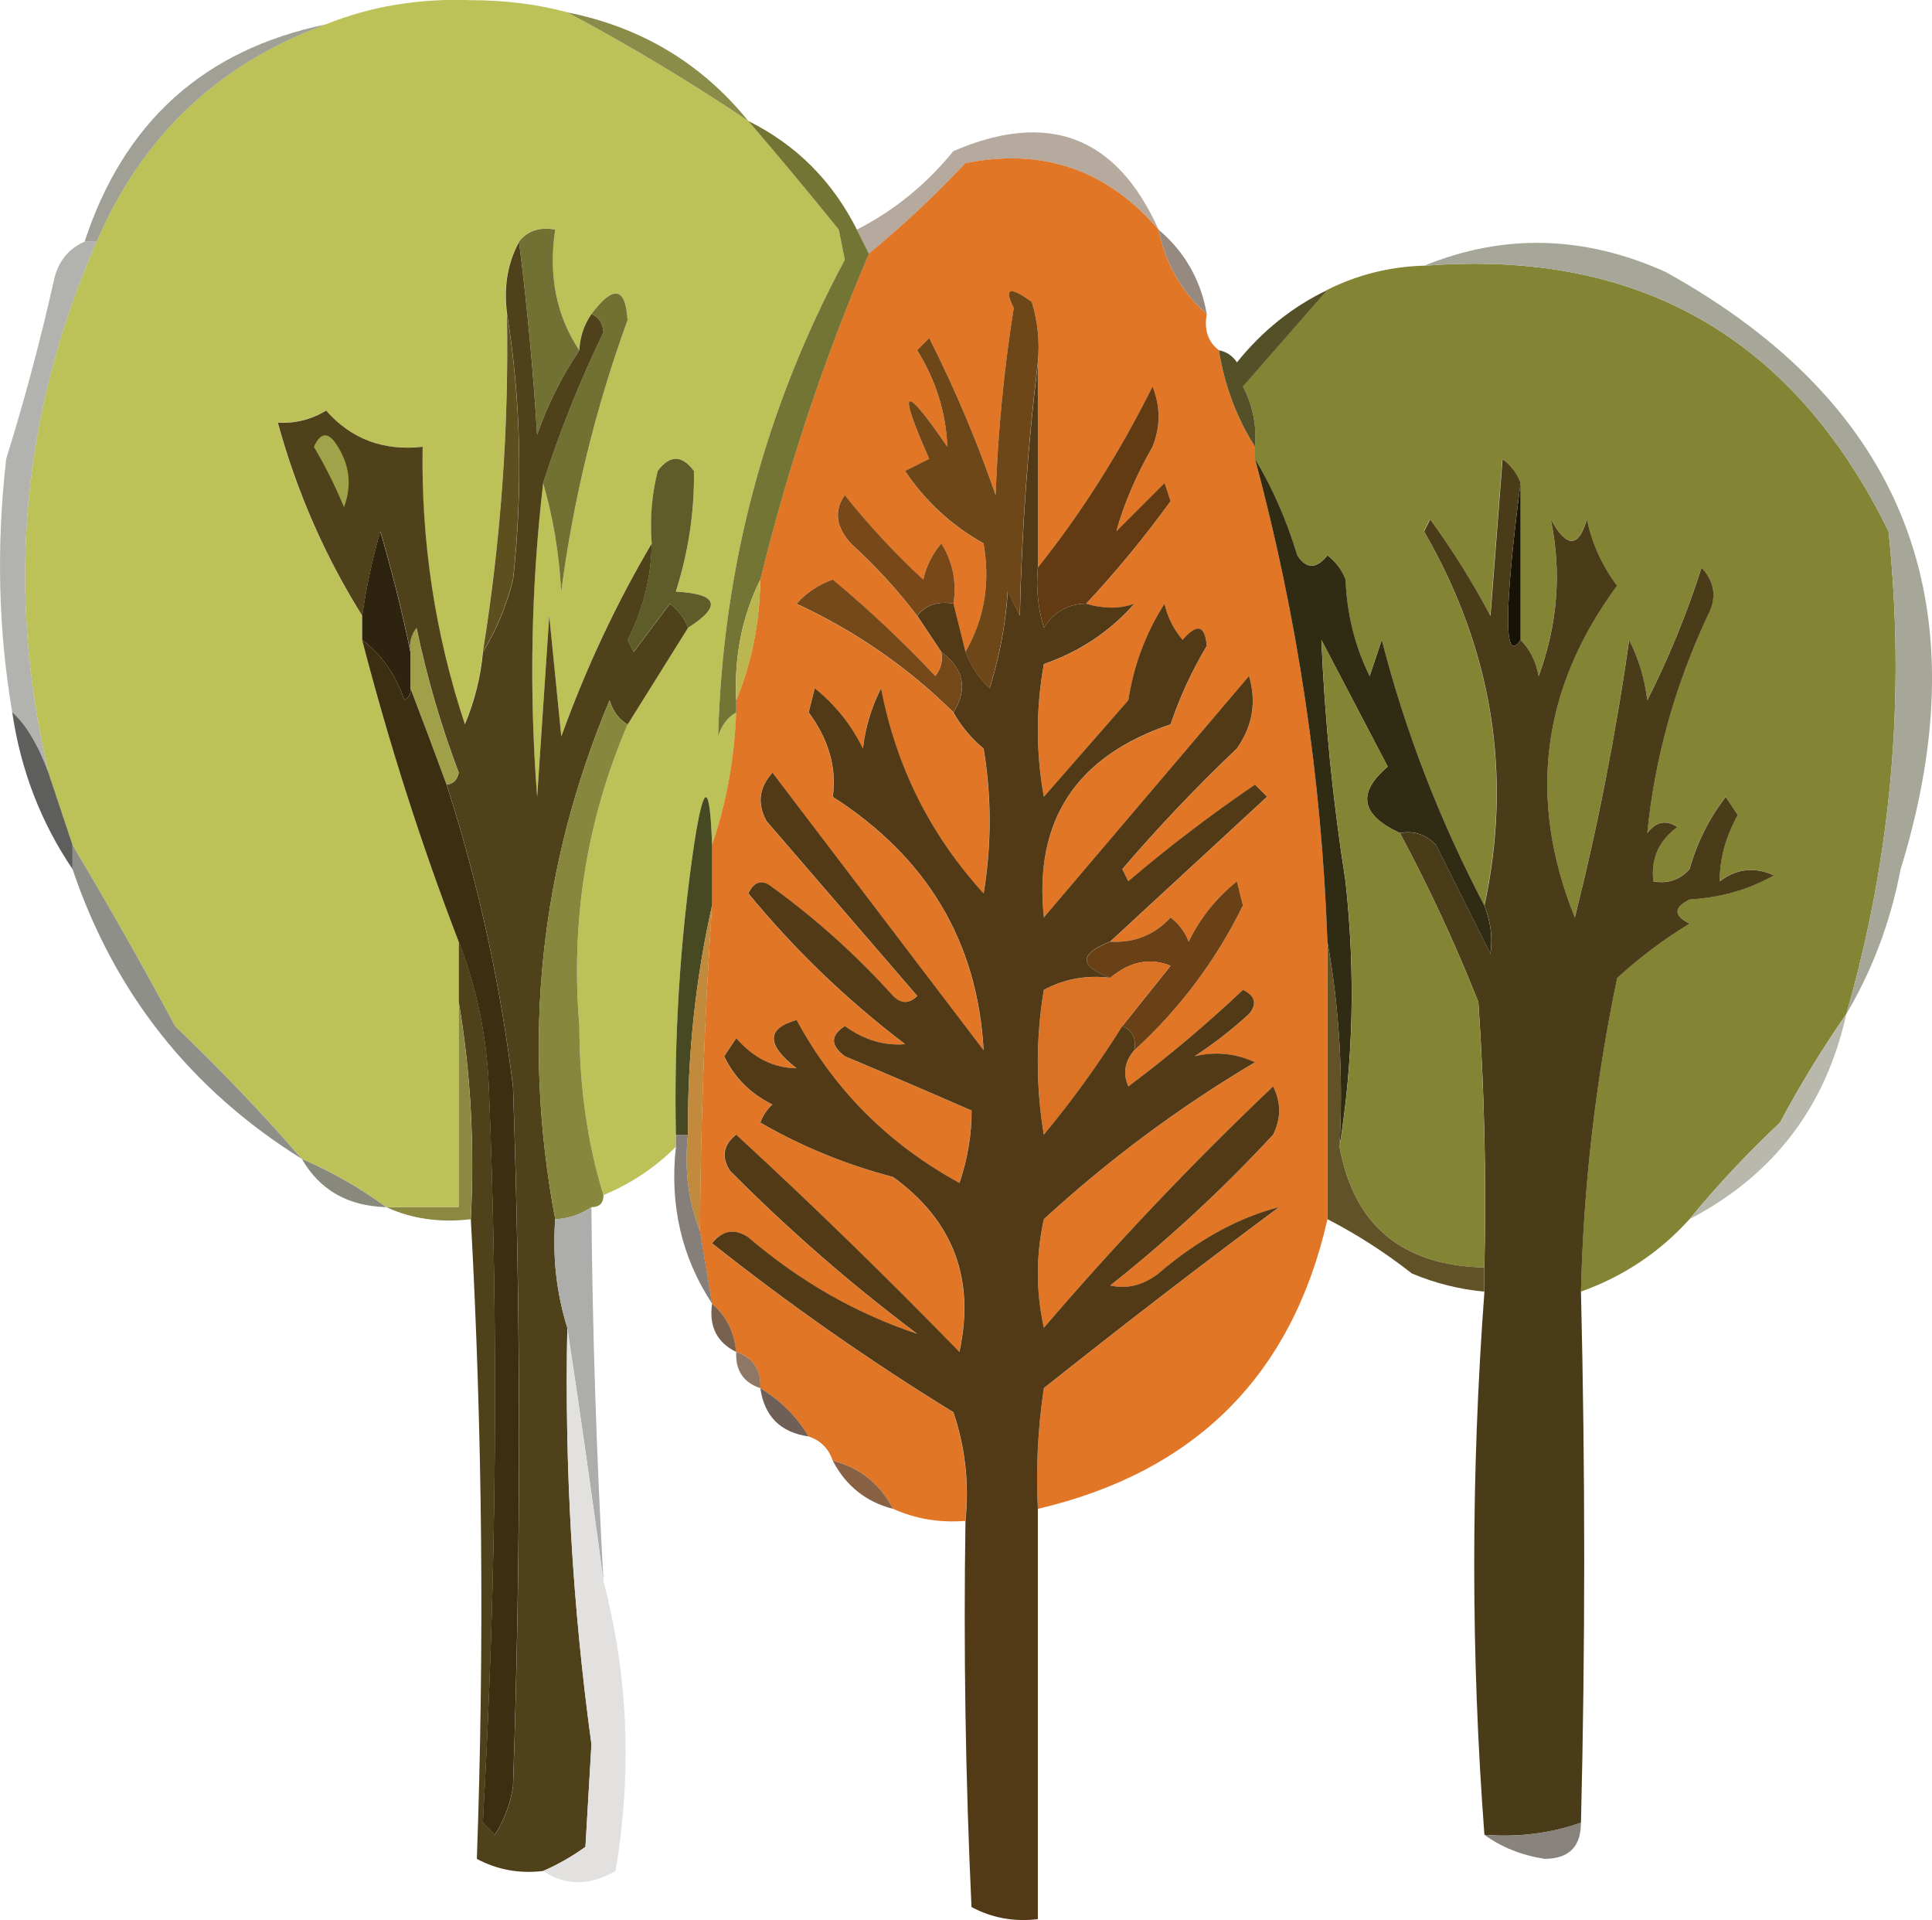 <?xml version="1.0" encoding="UTF-8" standalone="no"?>
<!-- Created with Inkscape (http://www.inkscape.org/) -->

<svg
   width="42.363mm"
   height="42.095mm"
   viewBox="0 0 42.363 42.095"
   version="1.1"
   id="svg1"
   xml:space="preserve"
   xmlns:inkscape="http://www.inkscape.org/namespaces/inkscape"
   xmlns:sodipodi="http://sodipodi.sourceforge.net/DTD/sodipodi-0.dtd"
   xmlns="http://www.w3.org/2000/svg"
   xmlns:svg="http://www.w3.org/2000/svg"><sodipodi:namedview
     id="namedview1"
     pagecolor="#ffffff"
     bordercolor="#000000"
     borderopacity="0.25"
     inkscape:showpageshadow="2"
     inkscape:pageopacity="0.0"
     inkscape:pagecheckerboard="0"
     inkscape:deskcolor="#d1d1d1"
     inkscape:document-units="mm" /><defs
     id="defs1" /><g
     inkscape:label="Layer 1"
     inkscape:groupmode="layer"
     id="layer1"
     transform="translate(-281.005,-122.226)"><g
       id="g51"><path
         style="clip-rule:evenodd;fill-rule:evenodd;stroke-width:0.265;image-rendering:optimizeQuality;shape-rendering:geometricPrecision;text-rendering:geometricPrecision"
         fill="#bcc158"
         d="m 293.444,122.497 c 1.365,0.726 2.688,1.52 3.969,2.381 0.652,0.756 1.313,1.55 1.984,2.381 0.044,0.22 0.088,0.441 0.132,0.661 -1.751,3.262 -2.677,6.745 -2.778,10.451 0.074,-0.242 0.206,-0.419 0.397,-0.529 -0.039,1.029 -0.215,1.999 -0.529,2.91 -0.048,-1.401 -0.18,-1.401 -0.397,0 -0.308,2.106 -0.44,4.222 -0.397,6.35 0,0.088 0,0.176 0,0.265 -0.457,0.457 -0.986,0.809 -1.587,1.058 -0.351,-1.133 -0.527,-2.368 -0.529,-3.704 -0.194,-2.311 0.159,-4.515 1.058,-6.615 0.441,-0.706 0.882,-1.411 1.323,-2.117 0.751,-0.478 0.663,-0.742 -0.265,-0.794 0.277,-0.87 0.409,-1.752 0.397,-2.646 -0.265,-0.353 -0.529,-0.353 -0.794,0 -0.131,0.522 -0.175,1.051 -0.132,1.587 -0.784,1.328 -1.445,2.739 -1.984,4.233 -0.088,-0.882 -0.176,-1.764 -0.265,-2.646 -0.088,1.323 -0.176,2.646 -0.265,3.969 -0.178,-2.299 -0.134,-4.592 0.132,-6.879 0.217,0.742 0.349,1.536 0.397,2.381 0.268,-2.038 0.753,-4.022 1.455,-5.953 -0.045,-0.731 -0.31,-0.775 -0.794,-0.132 -0.161,0.236 -0.25,0.5 -0.265,0.794 -0.503,-0.751 -0.68,-1.633 -0.529,-2.646 -0.342,-0.063 -0.606,0.025 -0.794,0.265 -0.254,0.467 -0.343,0.996 -0.265,1.587 0.043,2.488 -0.133,4.957 -0.529,7.408 -0.05,0.546 -0.182,1.075 -0.397,1.587 -0.653,-1.976 -0.961,-4.005 -0.926,-6.085 -0.859,0.097 -1.564,-0.168 -2.117,-0.794 -0.327,0.197 -0.68,0.286 -1.058,0.265 0.416,1.516 1.033,2.927 1.852,4.233 0,0.176 0,0.353 0,0.529 0.588,2.272 1.294,4.477 2.117,6.615 0,0.441 0,0.882 0,1.323 0,1.499 0,2.999 0,4.498 -0.529,0 -1.058,0 -1.587,0 -0.572,-0.419 -1.19,-0.772 -1.852,-1.058 -0.872,-1.005 -1.798,-1.975 -2.778,-2.91 -0.727,-1.354 -1.477,-2.677 -2.249,-3.969 -0.176,-0.529 -0.353,-1.058 -0.529,-1.587 -0.937,-4.024 -0.584,-7.904 1.058,-11.642 0.993,-2.317 2.669,-3.904 5.027,-4.763 0.985,-0.396 2.043,-0.572 3.175,-0.529 0.756,6.6e-4 1.461,0.089 2.117,0.265 z"
         id="path2" /><path
         style="clip-rule:evenodd;fill-rule:evenodd;stroke-width:0.265;image-rendering:optimizeQuality;shape-rendering:geometricPrecision;text-rendering:geometricPrecision"
         fill="#8a8c4a"
         d="m 293.444,122.497 c 1.621,0.324 2.944,1.118 3.969,2.381 -1.281,-0.861 -2.604,-1.655 -3.969,-2.381 z"
         id="path3" /><path
         style="clip-rule:evenodd;fill-rule:evenodd;stroke-width:0.265;image-rendering:optimizeQuality;shape-rendering:geometricPrecision;text-rendering:geometricPrecision"
         fill="#a0a097"
         d="m 288.152,122.761 c -2.358,0.858 -4.034,2.446 -5.027,4.763 -0.088,0 -0.176,0 -0.265,0 0.859,-2.624 2.623,-4.212 5.292,-4.763 z"
         id="path4" /><path
         style="clip-rule:evenodd;fill-rule:evenodd;stroke-width:0.265;image-rendering:optimizeQuality;shape-rendering:geometricPrecision;text-rendering:geometricPrecision"
         fill="#b6a99e"
         d="m 306.408,127.259 c -1.122,-1.31 -2.533,-1.795 -4.233,-1.455 -0.671,0.716 -1.377,1.377 -2.117,1.984 -0.088,-0.176 -0.176,-0.353 -0.265,-0.529 0.81,-0.41 1.516,-0.984 2.117,-1.72 2.083,-0.898 3.582,-0.324 4.498,1.72 z"
         id="path5" /><path
         style="clip-rule:evenodd;fill-rule:evenodd;stroke-width:0.265;image-rendering:optimizeQuality;shape-rendering:geometricPrecision;text-rendering:geometricPrecision"
         fill="#e17626"
         d="m 306.408,127.259 c 0.153,0.749 0.506,1.366 1.058,1.852 -0.063,0.342 0.025,0.606 0.265,0.794 0.127,0.779 0.392,1.484 0.794,2.117 0,0.088 0,0.176 0,0.265 0.93,3.464 1.459,6.992 1.587,10.583 0,2.028 0,4.057 0,6.085 -0.775,3.421 -2.891,5.537 -6.35,6.35 -0.044,-0.886 5.3e-4,-1.768 0.132,-2.646 1.706,-1.358 3.426,-2.681 5.159,-3.969 -0.904,0.235 -1.786,0.72 -2.646,1.455 -0.333,0.26 -0.686,0.348 -1.058,0.265 1.27,-1.005 2.461,-2.108 3.572,-3.307 0.176,-0.353 0.176,-0.706 0,-1.058 -1.772,1.684 -3.448,3.448 -5.027,5.292 -0.176,-0.794 -0.176,-1.587 0,-2.381 1.425,-1.308 2.969,-2.454 4.63,-3.44 -0.425,-0.196 -0.867,-0.24 -1.323,-0.132 0.421,-0.277 0.818,-0.585 1.191,-0.926 0.182,-0.22 0.138,-0.396 -0.132,-0.529 -0.799,0.755 -1.637,1.461 -2.514,2.117 -0.124,-0.285 -0.08,-0.549 0.132,-0.794 0.991,-0.904 1.785,-1.962 2.381,-3.175 -0.044,-0.176 -0.088,-0.353 -0.132,-0.529 -0.453,0.365 -0.806,0.806 -1.058,1.323 -0.082,-0.214 -0.214,-0.39 -0.397,-0.529 -0.357,0.384 -0.798,0.56 -1.323,0.529 1.141,-1.053 2.288,-2.111 3.44,-3.175 -0.088,-0.088 -0.176,-0.176 -0.265,-0.265 -0.964,0.655 -1.89,1.36 -2.778,2.117 -0.044,-0.088 -0.088,-0.176 -0.132,-0.265 0.79,-0.922 1.627,-1.804 2.514,-2.646 0.344,-0.493 0.433,-1.022 0.265,-1.587 -1.499,1.764 -2.999,3.528 -4.498,5.292 -0.221,-2.123 0.705,-3.534 2.778,-4.233 0.206,-0.608 0.47,-1.182 0.794,-1.72 -0.039,-0.457 -0.215,-0.501 -0.529,-0.132 -0.199,-0.232 -0.331,-0.496 -0.397,-0.794 -0.413,0.65 -0.678,1.356 -0.794,2.117 -0.617,0.706 -1.235,1.411 -1.852,2.117 -0.176,-0.97 -0.176,-1.94 0,-2.91 0.789,-0.274 1.45,-0.715 1.984,-1.323 -0.321,0.114 -0.673,0.114 -1.058,0 0.657,-0.702 1.274,-1.452 1.852,-2.249 -0.044,-0.132 -0.088,-0.265 -0.132,-0.397 -0.353,0.353 -0.706,0.706 -1.058,1.058 0.17,-0.61 0.434,-1.228 0.794,-1.852 0.176,-0.441 0.176,-0.882 0,-1.323 -0.72,1.449 -1.558,2.772 -2.514,3.969 0,-1.499 0,-2.999 0,-4.498 0.042,-0.45 -0.002,-0.891 -0.132,-1.323 -0.487,-0.353 -0.619,-0.309 -0.397,0.132 -0.214,1.345 -0.346,2.712 -0.397,4.101 -0.408,-1.181 -0.893,-2.328 -1.455,-3.44 -0.088,0.088 -0.176,0.176 -0.265,0.265 0.415,0.671 0.636,1.377 0.661,2.117 -0.969,-1.415 -1.102,-1.327 -0.397,0.265 -0.176,0.088 -0.353,0.176 -0.529,0.265 0.447,0.668 1.02,1.197 1.72,1.587 0.152,0.866 0.02,1.659 -0.397,2.381 -0.088,-0.353 -0.176,-0.706 -0.265,-1.058 0.075,-0.473 -0.013,-0.914 -0.265,-1.323 -0.199,0.232 -0.331,0.496 -0.397,0.794 -0.629,-0.584 -1.203,-1.202 -1.72,-1.852 -0.24,0.341 -0.196,0.694 0.132,1.058 0.547,0.502 1.032,1.031 1.455,1.587 0.176,0.265 0.353,0.529 0.529,0.794 0.035,0.196 -0.009,0.372 -0.132,0.529 -0.71,-0.754 -1.459,-1.46 -2.249,-2.117 -0.31,0.111 -0.575,0.287 -0.794,0.529 1.293,0.601 2.439,1.394 3.44,2.381 0.164,0.298 0.385,0.563 0.661,0.794 0.176,1.058 0.176,2.117 0,3.175 -1.17,-1.282 -1.92,-2.781 -2.249,-4.498 -0.211,0.417 -0.343,0.858 -0.397,1.323 -0.252,-0.517 -0.605,-0.958 -1.058,-1.323 -0.044,0.176 -0.088,0.353 -0.132,0.529 0.442,0.597 0.618,1.215 0.529,1.852 2.072,1.327 3.174,3.179 3.307,5.556 -1.543,-2.028 -3.087,-4.057 -4.63,-6.085 -0.295,0.324 -0.339,0.676 -0.132,1.058 1.102,1.279 2.205,2.558 3.307,3.836 -0.176,0.176 -0.353,0.176 -0.529,0 -0.803,-0.892 -1.685,-1.685 -2.646,-2.381 -0.22,-0.182 -0.396,-0.138 -0.529,0.132 1.019,1.24 2.166,2.342 3.44,3.307 -0.464,0.037 -0.905,-0.095 -1.323,-0.397 -0.32,0.205 -0.32,0.425 0,0.661 0.945,0.397 1.871,0.794 2.778,1.191 0.004,0.521 -0.084,1.051 -0.265,1.587 -1.55,-0.845 -2.741,-2.035 -3.572,-3.572 -0.666,0.188 -0.666,0.54 0,1.058 -0.507,-0.007 -0.948,-0.228 -1.323,-0.661 -0.088,0.132 -0.176,0.265 -0.265,0.397 0.222,0.468 0.575,0.82 1.058,1.058 -0.121,0.11 -0.209,0.242 -0.265,0.397 0.914,0.525 1.885,0.922 2.91,1.191 1.319,0.959 1.804,2.238 1.455,3.836 -1.591,-1.636 -3.223,-3.223 -4.895,-4.763 -0.286,0.229 -0.331,0.493 -0.132,0.794 1.284,1.294 2.651,2.484 4.101,3.572 -1.341,-0.445 -2.575,-1.15 -3.704,-2.117 -0.3,-0.198 -0.565,-0.154 -0.794,0.132 1.695,1.343 3.459,2.578 5.292,3.704 0.26,0.775 0.349,1.568 0.265,2.381 -0.561,0.046 -1.09,-0.042 -1.587,-0.265 -0.287,-0.552 -0.728,-0.905 -1.323,-1.058 -0.088,-0.265 -0.265,-0.441 -0.529,-0.529 -0.265,-0.441 -0.617,-0.794 -1.058,-1.058 0.019,-0.404 -0.157,-0.669 -0.529,-0.794 -0.042,-0.437 -0.219,-0.79 -0.529,-1.058 -0.088,-0.529 -0.176,-1.058 -0.265,-1.587 0.016,-2.385 0.104,-4.766 0.265,-7.144 0,-0.441 0,-0.882 0,-1.323 0.314,-0.912 0.491,-1.882 0.529,-2.91 0,-0.088 0,-0.176 0,-0.265 0.34,-0.817 0.516,-1.699 0.529,-2.646 0.599,-2.444 1.393,-4.825 2.381,-7.144 0.74,-0.607 1.446,-1.269 2.117,-1.984 1.7,-0.34 3.111,0.145 4.233,1.455 z"
         id="path6" /><path
         style="clip-rule:evenodd;fill-rule:evenodd;stroke-width:0.265;image-rendering:optimizeQuality;shape-rendering:geometricPrecision;text-rendering:geometricPrecision"
         fill="#958980"
         d="m 306.408,127.259 c 0.574,0.487 0.927,1.104 1.058,1.852 -0.552,-0.486 -0.905,-1.103 -1.058,-1.852 z"
         id="path7" /><path
         style="clip-rule:evenodd;fill-rule:evenodd;stroke-width:0.265;image-rendering:optimizeQuality;shape-rendering:geometricPrecision;text-rendering:geometricPrecision"
         fill="#838434"
         d="m 312.229,128.053 c 4.702,-0.373 8.098,1.568 10.186,5.821 0.377,3.6 0.068,7.127 -0.926,10.583 -0.521,0.748 -1.006,1.542 -1.455,2.381 -0.716,0.671 -1.377,1.377 -1.984,2.117 -0.657,0.726 -1.451,1.255 -2.381,1.587 0.056,-2.319 0.32,-4.612 0.794,-6.879 0.492,-0.448 1.021,-0.845 1.587,-1.191 -0.353,-0.176 -0.353,-0.353 0,-0.529 0.673,-0.037 1.29,-0.213 1.852,-0.529 -0.426,-0.191 -0.823,-0.146 -1.191,0.132 -10e-4,-0.494 0.131,-0.979 0.397,-1.455 -0.088,-0.132 -0.176,-0.265 -0.265,-0.397 -0.364,0.473 -0.629,1.003 -0.794,1.587 -0.218,0.234 -0.483,0.323 -0.794,0.265 -0.054,-0.5 0.122,-0.897 0.529,-1.191 -0.251,-0.163 -0.471,-0.119 -0.661,0.132 0.165,-1.644 0.606,-3.231 1.323,-4.763 0.207,-0.382 0.162,-0.735 -0.132,-1.058 -0.321,1.01 -0.718,1.98 -1.191,2.91 -0.053,-0.465 -0.186,-0.905 -0.397,-1.323 -0.289,2.051 -0.686,4.08 -1.191,6.085 -1.045,-2.592 -0.736,-5.018 0.926,-7.276 -0.329,-0.437 -0.549,-0.922 -0.661,-1.455 -0.183,0.633 -0.447,0.633 -0.794,0 0.243,1.152 0.155,2.298 -0.265,3.44 -0.061,-0.327 -0.194,-0.592 -0.397,-0.794 0,-1.147 0,-2.293 0,-3.44 -0.075,-0.209 -0.207,-0.385 -0.397,-0.529 -0.088,1.147 -0.176,2.293 -0.265,3.44 -0.393,-0.741 -0.834,-1.446 -1.323,-2.117 -0.044,0.088 -0.088,0.176 -0.132,0.265 1.499,2.601 1.94,5.335 1.323,8.202 -0.98,-1.869 -1.73,-3.809 -2.249,-5.821 -0.088,0.265 -0.176,0.529 -0.265,0.794 -0.322,-0.651 -0.498,-1.357 -0.529,-2.117 -0.082,-0.214 -0.214,-0.39 -0.397,-0.529 -0.245,0.302 -0.465,0.302 -0.661,0 -0.232,-0.768 -0.54,-1.473 -0.926,-2.117 0,-0.088 0,-0.176 0,-0.265 0.038,-0.466 -0.051,-0.907 -0.265,-1.323 0.623,-0.711 1.241,-1.416 1.852,-2.117 0.663,-0.331 1.369,-0.507 2.117,-0.529 z"
         id="path8" /><path
         style="clip-rule:evenodd;fill-rule:evenodd;stroke-width:0.265;image-rendering:optimizeQuality;shape-rendering:geometricPrecision;text-rendering:geometricPrecision"
         fill="#737535"
         d="m 297.412,124.878 c 1.053,0.523 1.846,1.317 2.381,2.381 0.088,0.176 0.176,0.353 0.265,0.529 -0.989,2.319 -1.782,4.7 -2.381,7.144 -0.4,0.805 -0.576,1.687 -0.529,2.646 0,0.088 0,0.176 0,0.265 -0.191,0.11 -0.323,0.287 -0.397,0.529 0.101,-3.706 1.027,-7.189 2.778,-10.451 -0.044,-0.22 -0.088,-0.441 -0.132,-0.661 -0.671,-0.831 -1.333,-1.625 -1.984,-2.381 z"
         id="path9" /><path
         style="clip-rule:evenodd;fill-rule:evenodd;stroke-width:0.265;image-rendering:optimizeQuality;shape-rendering:geometricPrecision;text-rendering:geometricPrecision"
         fill="#707132"
         d="m 293.708,129.905 c -0.382,0.565 -0.69,1.183 -0.926,1.852 -0.085,-1.42 -0.218,-2.831 -0.397,-4.233 0.188,-0.239 0.452,-0.327 0.794,-0.265 -0.151,1.013 0.026,1.895 0.529,2.646 z"
         id="path10" /><path
         style="clip-rule:evenodd;fill-rule:evenodd;stroke-width:0.265;image-rendering:optimizeQuality;shape-rendering:geometricPrecision;text-rendering:geometricPrecision"
         fill="#717232"
         d="m 292.914,132.815 c 0.362,-1.128 0.803,-2.23 1.323,-3.307 -0.018,-0.202 -0.107,-0.335 -0.265,-0.397 0.484,-0.643 0.749,-0.599 0.794,0.132 -0.702,1.931 -1.188,3.915 -1.455,5.953 -0.048,-0.845 -0.18,-1.639 -0.397,-2.381 z"
         id="path11" /><path
         style="clip-rule:evenodd;fill-rule:evenodd;stroke-width:0.265;image-rendering:optimizeQuality;shape-rendering:geometricPrecision;text-rendering:geometricPrecision"
         fill="#545028"
         d="m 310.112,128.582 c -0.611,0.7 -1.229,1.406 -1.852,2.117 0.214,0.416 0.302,0.857 0.265,1.323 -0.402,-0.632 -0.667,-1.338 -0.794,-2.117 0.163,0.029 0.296,0.117 0.397,0.265 0.557,-0.693 1.219,-1.222 1.984,-1.587 z"
         id="path12" /><path
         style="clip-rule:evenodd;fill-rule:evenodd;stroke-width:0.265;image-rendering:optimizeQuality;shape-rendering:geometricPrecision;text-rendering:geometricPrecision"
         fill="#784818"
         d="m 301.91,135.461 c -0.342,-0.063 -0.606,0.025 -0.794,0.265 -0.423,-0.557 -0.908,-1.086 -1.455,-1.587 -0.328,-0.364 -0.372,-0.717 -0.132,-1.058 0.517,0.65 1.09,1.268 1.72,1.852 0.066,-0.297 0.198,-0.562 0.397,-0.794 0.252,0.409 0.34,0.85 0.265,1.323 z"
         id="path13" /><path
         style="clip-rule:evenodd;fill-rule:evenodd;stroke-width:0.265;image-rendering:optimizeQuality;shape-rendering:geometricPrecision;text-rendering:geometricPrecision"
         fill="#5e4f1f"
         d="m 292.121,129.111 c 0.306,1.893 0.35,3.833 0.132,5.821 -0.15,0.588 -0.37,1.117 -0.661,1.587 0.396,-2.451 0.572,-4.921 0.529,-7.408 z"
         id="path14" /><path
         style="clip-rule:evenodd;fill-rule:evenodd;stroke-width:0.265;image-rendering:optimizeQuality;shape-rendering:geometricPrecision;text-rendering:geometricPrecision"
         fill="#5e5c28"
         d="m 296.089,135.99 c -0.075,-0.209 -0.207,-0.385 -0.397,-0.529 -0.265,0.353 -0.529,0.706 -0.794,1.058 -0.044,-0.088 -0.088,-0.176 -0.132,-0.265 0.34,-0.667 0.516,-1.372 0.529,-2.117 -0.043,-0.536 10e-4,-1.066 0.132,-1.587 0.265,-0.353 0.529,-0.353 0.794,0 0.013,0.894 -0.12,1.776 -0.397,2.646 0.927,0.051 1.016,0.316 0.265,0.794 z"
         id="path15" /><path
         style="clip-rule:evenodd;fill-rule:evenodd;stroke-width:0.265;image-rendering:optimizeQuality;shape-rendering:geometricPrecision;text-rendering:geometricPrecision"
         fill="#6d4718"
         d="m 303.762,130.169 c -0.219,1.805 -0.352,3.657 -0.397,5.556 -0.088,-0.176 -0.176,-0.353 -0.265,-0.529 -0.048,0.721 -0.18,1.427 -0.397,2.117 -0.245,-0.227 -0.421,-0.491 -0.529,-0.794 0.417,-0.722 0.549,-1.516 0.397,-2.381 -0.699,-0.391 -1.273,-0.92 -1.72,-1.587 0.176,-0.088 0.353,-0.176 0.529,-0.265 -0.705,-1.592 -0.573,-1.68 0.397,-0.265 -0.026,-0.74 -0.246,-1.445 -0.661,-2.117 0.088,-0.088 0.176,-0.176 0.265,-0.265 0.562,1.112 1.047,2.258 1.455,3.44 0.051,-1.389 0.183,-2.756 0.397,-4.101 -0.222,-0.441 -0.09,-0.485 0.397,-0.132 0.131,0.432 0.175,0.873 0.132,1.323 z"
         id="path16" /><path
         style="clip-rule:evenodd;fill-rule:evenodd;stroke-width:0.265;image-rendering:optimizeQuality;shape-rendering:geometricPrecision;text-rendering:geometricPrecision"
         fill="#2d230e"
         d="m 290.004,136.519 c 0,0.265 0,0.529 0,0.794 0.017,0.116 -0.027,0.204 -0.132,0.265 -0.184,-0.551 -0.493,-0.992 -0.926,-1.323 0,-0.176 0,-0.353 0,-0.529 0.089,-0.623 0.222,-1.24 0.397,-1.852 0.263,0.902 0.484,1.784 0.661,2.646 z"
         id="path17" /><path
         style="clip-rule:evenodd;fill-rule:evenodd;stroke-width:0.265;image-rendering:optimizeQuality;shape-rendering:geometricPrecision;text-rendering:geometricPrecision"
         fill="#623b13"
         d="m 304.821,135.461 c -0.401,0.003 -0.71,0.179 -0.926,0.529 -0.131,-0.432 -0.175,-0.873 -0.132,-1.323 0.956,-1.197 1.794,-2.52 2.514,-3.969 0.176,0.441 0.176,0.882 0,1.323 -0.359,0.624 -0.624,1.242 -0.794,1.852 0.353,-0.353 0.706,-0.706 1.058,-1.058 0.044,0.132 0.088,0.265 0.132,0.397 -0.578,0.797 -1.195,1.546 -1.852,2.249 z"
         id="path18" /><path
         style="clip-rule:evenodd;fill-rule:evenodd;stroke-width:0.265;image-rendering:optimizeQuality;shape-rendering:geometricPrecision;text-rendering:geometricPrecision"
         fill="#b2b2ae"
         d="m 282.86,127.524 c 0.088,0 0.176,0 0.265,0 -1.642,3.737 -1.995,7.618 -1.058,11.642 -0.233,-0.621 -0.498,-1.062 -0.794,-1.323 -0.305,-1.805 -0.35,-3.657 -0.132,-5.556 0.407,-1.309 0.76,-2.632 1.058,-3.969 0.1,-0.382 0.32,-0.646 0.661,-0.794 z"
         id="path19" /><path
         style="clip-rule:evenodd;fill-rule:evenodd;stroke-width:0.265;image-rendering:optimizeQuality;shape-rendering:geometricPrecision;text-rendering:geometricPrecision"
         fill="#9fa047"
         d="m 290.798,139.43 c -0.268,-0.728 -0.532,-1.434 -0.794,-2.117 0,-0.265 0,-0.529 0,-0.794 -0.035,-0.196 0.009,-0.372 0.132,-0.529 0.227,1.084 0.535,2.142 0.926,3.175 -0.033,0.161 -0.121,0.249 -0.265,0.265 z"
         id="path20" /><path
         style="clip-rule:evenodd;fill-rule:evenodd;stroke-width:0.265;image-rendering:optimizeQuality;shape-rendering:geometricPrecision;text-rendering:geometricPrecision"
         fill="#744818"
         d="m 301.646,136.519 c 0.495,0.369 0.584,0.81 0.265,1.323 -1,-0.987 -2.147,-1.781 -3.44,-2.381 0.219,-0.242 0.484,-0.418 0.794,-0.529 0.79,0.657 1.539,1.363 2.249,2.117 0.123,-0.157 0.167,-0.334 0.132,-0.529 z"
         id="path21" /><path
         style="clip-rule:evenodd;fill-rule:evenodd;stroke-width:0.265;image-rendering:optimizeQuality;shape-rendering:geometricPrecision;text-rendering:geometricPrecision"
         fill="#161206"
         d="m 314.346,132.815 c 0,1.147 0,2.293 0,3.44 -0.365,0.545 -0.365,-0.601 0,-3.44 z"
         id="path22" /><path
         style="clip-rule:evenodd;fill-rule:evenodd;stroke-width:0.265;image-rendering:optimizeQuality;shape-rendering:geometricPrecision;text-rendering:geometricPrecision"
         fill="#bbb650"
         d="m 297.677,134.932 c -0.013,0.947 -0.189,1.829 -0.529,2.646 -0.047,-0.958 0.129,-1.84 0.529,-2.646 z"
         id="path23" /><path
         style="clip-rule:evenodd;fill-rule:evenodd;stroke-width:0.265;image-rendering:optimizeQuality;shape-rendering:geometricPrecision;text-rendering:geometricPrecision"
         fill="#302c13"
         d="m 308.525,132.286 c 0.386,0.644 0.695,1.349 0.926,2.117 0.196,0.302 0.417,0.302 0.661,0 0.183,0.139 0.315,0.315 0.397,0.529 0.031,0.76 0.207,1.465 0.529,2.117 0.088,-0.265 0.176,-0.529 0.265,-0.794 0.519,2.012 1.269,3.952 2.249,5.821 0.14,0.356 0.184,0.709 0.132,1.058 -0.393,-0.786 -0.79,-1.579 -1.191,-2.381 -0.218,-0.234 -0.483,-0.323 -0.794,-0.265 -0.856,-0.395 -0.944,-0.88 -0.265,-1.455 -0.486,-0.931 -0.971,-1.857 -1.455,-2.778 0.075,1.763 0.251,3.527 0.529,5.292 0.217,1.988 0.173,3.928 -0.132,5.821 0.085,-1.55 -0.003,-3.049 -0.265,-4.498 -0.128,-3.591 -0.657,-7.119 -1.587,-10.583 z"
         id="path24" /><path
         style="clip-rule:evenodd;fill-rule:evenodd;stroke-width:0.265;image-rendering:optimizeQuality;shape-rendering:geometricPrecision;text-rendering:geometricPrecision"
         fill="#a6a699"
         d="m 321.489,144.457 c 0.994,-3.456 1.303,-6.984 0.926,-10.583 -2.088,-4.253 -5.484,-6.193 -10.186,-5.821 1.743,-0.712 3.507,-0.668 5.292,0.132 5.236,2.898 6.956,7.264 5.159,13.097 -0.222,1.154 -0.619,2.212 -1.191,3.175 z"
         id="path25" /><path
         style="clip-rule:evenodd;fill-rule:evenodd;stroke-width:0.265;image-rendering:optimizeQuality;shape-rendering:geometricPrecision;text-rendering:geometricPrecision"
         fill="#4f411a"
         d="m 292.385,127.524 c 0.179,1.403 0.311,2.814 0.397,4.233 0.236,-0.669 0.544,-1.287 0.926,-1.852 0.015,-0.293 0.103,-0.558 0.265,-0.794 0.158,0.062 0.246,0.195 0.265,0.397 -0.52,1.077 -0.961,2.18 -1.323,3.307 -0.266,2.287 -0.31,4.58 -0.132,6.879 0.088,-1.323 0.176,-2.646 0.265,-3.969 0.088,0.882 0.176,1.764 0.265,2.646 0.539,-1.495 1.201,-2.906 1.984,-4.233 -0.013,0.744 -0.189,1.45 -0.529,2.117 0.044,0.088 0.088,0.176 0.132,0.265 0.265,-0.353 0.529,-0.706 0.794,-1.058 0.19,0.144 0.322,0.32 0.397,0.529 -0.441,0.706 -0.882,1.411 -1.323,2.117 -0.191,-0.11 -0.323,-0.287 -0.397,-0.529 -1.534,3.66 -1.93,7.452 -1.191,11.377 -0.062,0.823 0.026,1.616 0.265,2.381 -0.062,3.059 0.114,6.102 0.529,9.128 -0.044,0.75 -0.088,1.499 -0.132,2.249 -0.294,0.213 -0.603,0.389 -0.926,0.529 -0.52,0.063 -1.006,-0.025 -1.455,-0.265 0.167,-4.691 0.123,-9.365 -0.132,-14.023 0.085,-1.638 -0.003,-3.225 -0.265,-4.763 0,-0.441 0,-0.882 0,-1.323 0.391,0.988 0.611,2.046 0.661,3.175 0.217,5.391 0.173,10.771 -0.132,16.14 0.088,0.088 0.176,0.176 0.265,0.265 0.207,-0.325 0.339,-0.678 0.397,-1.058 0.176,-5.115 0.176,-10.231 0,-15.346 -0.279,-2.26 -0.764,-4.465 -1.455,-6.615 0.144,-0.016 0.232,-0.104 0.265,-0.265 -0.391,-1.033 -0.699,-2.091 -0.926,-3.175 -0.123,0.157 -0.167,0.334 -0.132,0.529 -0.177,-0.862 -0.398,-1.744 -0.661,-2.646 -0.175,0.612 -0.307,1.229 -0.397,1.852 -0.819,-1.306 -1.436,-2.717 -1.852,-4.233 0.378,0.021 0.731,-0.067 1.058,-0.265 0.552,0.626 1.258,0.89 2.117,0.794 -0.035,2.081 0.273,4.109 0.926,6.085 0.215,-0.512 0.347,-1.041 0.397,-1.587 0.291,-0.47 0.512,-0.999 0.661,-1.587 0.217,-1.988 0.173,-3.928 -0.132,-5.821 -0.078,-0.591 0.01,-1.121 0.265,-1.587 z"
         id="path26" /><path
         style="clip-rule:evenodd;fill-rule:evenodd;stroke-width:0.265;image-rendering:optimizeQuality;shape-rendering:geometricPrecision;text-rendering:geometricPrecision"
         fill="#a0a349"
         d="m 287.887,132.022 c 0.153,-0.337 0.329,-0.337 0.529,0 0.261,0.423 0.305,0.864 0.132,1.323 -0.2,-0.48 -0.421,-0.921 -0.661,-1.323 z"
         id="path27" /><path
         style="clip-rule:evenodd;fill-rule:evenodd;stroke-width:0.265;image-rendering:optimizeQuality;shape-rendering:geometricPrecision;text-rendering:geometricPrecision"
         fill="#4b3c19"
         d="m 314.346,132.815 c -0.365,2.838 -0.365,3.985 0,3.44 0.203,0.202 0.336,0.466 0.397,0.794 0.419,-1.141 0.507,-2.288 0.265,-3.44 0.346,0.633 0.611,0.633 0.794,0 0.112,0.533 0.333,1.018 0.661,1.455 -1.662,2.258 -1.971,4.684 -0.926,7.276 0.504,-2.006 0.901,-4.034 1.191,-6.085 0.211,0.417 0.343,0.858 0.397,1.323 0.473,-0.931 0.869,-1.901 1.191,-2.91 0.295,0.324 0.339,0.676 0.132,1.058 -0.717,1.531 -1.158,3.119 -1.323,4.763 0.19,-0.252 0.41,-0.296 0.661,-0.132 -0.407,0.294 -0.583,0.69 -0.529,1.191 0.311,0.058 0.575,-0.03 0.794,-0.265 0.165,-0.585 0.429,-1.114 0.794,-1.587 0.088,0.132 0.176,0.265 0.265,0.397 -0.266,0.476 -0.398,0.961 -0.397,1.455 0.367,-0.279 0.764,-0.323 1.191,-0.132 -0.562,0.316 -1.179,0.492 -1.852,0.529 -0.353,0.176 -0.353,0.353 0,0.529 -0.566,0.346 -1.096,0.743 -1.587,1.191 -0.474,2.267 -0.738,4.56 -0.794,6.879 0.095,3.927 0.095,7.808 0,11.642 -0.676,0.235 -1.381,0.323 -2.117,0.265 -0.298,-3.926 -0.298,-7.895 0,-11.906 0,-0.176 0,-0.353 0,-0.529 0.044,-1.942 0,-3.882 -0.132,-5.821 -0.508,-1.28 -1.082,-2.515 -1.72,-3.704 0.311,-0.058 0.575,0.03 0.794,0.265 0.401,0.802 0.798,1.596 1.191,2.381 0.052,-0.349 0.007,-0.702 -0.132,-1.058 0.617,-2.867 0.176,-5.601 -1.323,-8.202 0.044,-0.088 0.088,-0.176 0.132,-0.265 0.489,0.67 0.93,1.376 1.323,2.117 0.088,-1.147 0.176,-2.293 0.265,-3.44 0.19,0.144 0.322,0.32 0.397,0.529 z"
         id="path28" /><path
         style="clip-rule:evenodd;fill-rule:evenodd;stroke-width:0.265;image-rendering:optimizeQuality;shape-rendering:geometricPrecision;text-rendering:geometricPrecision"
         fill="#848534"
         d="m 311.7,140.488 c 0.638,1.189 1.212,2.424 1.72,3.704 0.132,1.938 0.176,3.879 0.132,5.821 -1.803,-0.043 -2.862,-0.925 -3.175,-2.646 0.306,-1.893 0.35,-3.833 0.132,-5.821 -0.278,-1.765 -0.454,-3.529 -0.529,-5.292 0.484,0.921 0.969,1.847 1.455,2.778 -0.679,0.575 -0.591,1.06 0.265,1.455 z"
         id="path29" /><path
         style="clip-rule:evenodd;fill-rule:evenodd;stroke-width:0.265;image-rendering:optimizeQuality;shape-rendering:geometricPrecision;text-rendering:geometricPrecision"
         fill="#5e5e5d"
         d="m 282.067,139.165 c 0.176,0.529 0.353,1.058 0.529,1.587 0,0.176 0,0.353 0,0.529 -0.697,-1.03 -1.138,-2.177 -1.323,-3.44 0.296,0.261 0.561,0.701 0.794,1.323 z"
         id="path30" /><path
         style="clip-rule:evenodd;fill-rule:evenodd;stroke-width:0.265;image-rendering:optimizeQuality;shape-rendering:geometricPrecision;text-rendering:geometricPrecision"
         fill="#87883d"
         d="m 294.767,138.107 c -0.899,2.099 -1.252,4.304 -1.058,6.615 0.002,1.336 0.178,2.571 0.529,3.704 0,0.176 -0.088,0.265 -0.265,0.265 -0.236,0.161 -0.5,0.249 -0.794,0.265 -0.74,-3.925 -0.343,-7.717 1.191,-11.377 0.074,0.242 0.206,0.419 0.397,0.529 z"
         id="path31" /><path
         style="clip-rule:evenodd;fill-rule:evenodd;stroke-width:0.265;image-rendering:optimizeQuality;shape-rendering:geometricPrecision;text-rendering:geometricPrecision"
         fill="#6a4116"
         d="m 305.879,145.251 c 0.045,-0.262 -0.043,-0.439 -0.265,-0.529 0.347,-0.436 0.699,-0.877 1.058,-1.323 -0.448,-0.185 -0.888,-0.097 -1.323,0.265 -0.687,-0.257 -0.687,-0.522 0,-0.794 0.525,0.031 0.966,-0.145 1.323,-0.529 0.183,0.139 0.315,0.315 0.397,0.529 0.252,-0.517 0.605,-0.958 1.058,-1.323 0.044,0.176 0.088,0.353 0.132,0.529 -0.596,1.213 -1.39,2.271 -2.381,3.175 z"
         id="path32" /><path
         style="clip-rule:evenodd;fill-rule:evenodd;stroke-width:0.265;image-rendering:optimizeQuality;shape-rendering:geometricPrecision;text-rendering:geometricPrecision"
         fill="#464921"
         d="m 296.619,140.753 c 0,0.441 0,0.882 0,1.323 -0.365,1.618 -0.541,3.294 -0.529,5.027 -0.088,0 -0.176,0 -0.265,0 -0.043,-2.128 0.089,-4.244 0.397,-6.35 0.216,-1.401 0.349,-1.401 0.397,0 z"
         id="path33" /><path
         style="clip-rule:evenodd;fill-rule:evenodd;stroke-width:0.265;image-rendering:optimizeQuality;shape-rendering:geometricPrecision;text-rendering:geometricPrecision"
         fill="#dc7324"
         d="m 305.614,144.722 c -0.515,0.826 -1.089,1.62 -1.72,2.381 -0.176,-1.058 -0.176,-2.117 0,-3.175 0.45,-0.24 0.935,-0.328 1.455,-0.265 0.434,-0.362 0.875,-0.45 1.323,-0.265 -0.359,0.446 -0.712,0.887 -1.058,1.323 z"
         id="path34" /><path
         style="clip-rule:evenodd;fill-rule:evenodd;stroke-width:0.265;image-rendering:optimizeQuality;shape-rendering:geometricPrecision;text-rendering:geometricPrecision"
         fill="#523a16"
         d="m 303.762,130.169 c 0,1.499 0,2.999 0,4.498 -0.042,0.45 0.002,0.891 0.132,1.323 0.216,-0.35 0.525,-0.526 0.926,-0.529 0.385,0.114 0.738,0.114 1.058,0 -0.534,0.608 -1.196,1.049 -1.984,1.323 -0.176,0.97 -0.176,1.94 0,2.91 0.617,-0.706 1.235,-1.411 1.852,-2.117 0.116,-0.761 0.38,-1.466 0.794,-2.117 0.066,0.297 0.198,0.562 0.397,0.794 0.314,-0.369 0.491,-0.325 0.529,0.132 -0.323,0.538 -0.588,1.111 -0.794,1.72 -2.073,0.699 -2.999,2.11 -2.778,4.233 1.499,-1.764 2.999,-3.528 4.498,-5.292 0.168,0.565 0.08,1.094 -0.265,1.587 -0.886,0.842 -1.724,1.724 -2.514,2.646 0.044,0.088 0.088,0.176 0.132,0.265 0.888,-0.756 1.815,-1.462 2.778,-2.117 0.088,0.088 0.176,0.176 0.265,0.265 -1.152,1.064 -2.298,2.122 -3.44,3.175 -0.687,0.272 -0.687,0.537 0,0.794 -0.52,-0.063 -1.006,0.025 -1.455,0.265 -0.176,1.058 -0.176,2.117 0,3.175 0.631,-0.762 1.204,-1.555 1.72,-2.381 0.222,0.09 0.31,0.267 0.265,0.529 -0.212,0.244 -0.257,0.509 -0.132,0.794 0.877,-0.656 1.714,-1.361 2.514,-2.117 0.27,0.133 0.314,0.309 0.132,0.529 -0.373,0.341 -0.77,0.649 -1.191,0.926 0.456,-0.108 0.897,-0.064 1.323,0.132 -1.661,0.985 -3.205,2.132 -4.63,3.44 -0.176,0.794 -0.176,1.587 0,2.381 1.579,-1.844 3.255,-3.608 5.027,-5.292 0.176,0.353 0.176,0.706 0,1.058 -1.111,1.2 -2.302,2.302 -3.572,3.307 0.373,0.083 0.725,-0.005 1.058,-0.265 0.86,-0.735 1.742,-1.22 2.646,-1.455 -1.734,1.288 -3.453,2.611 -5.159,3.969 -0.132,0.878 -0.176,1.759 -0.132,2.646 0,2.999 0,5.997 0,8.996 -0.52,0.063 -1.006,-0.025 -1.455,-0.265 -0.132,-2.821 -0.176,-5.643 -0.132,-8.467 0.084,-0.813 -0.004,-1.607 -0.265,-2.381 -1.833,-1.126 -3.597,-2.361 -5.292,-3.704 0.229,-0.287 0.493,-0.33 0.794,-0.132 1.129,0.966 2.364,1.672 3.704,2.117 -1.45,-1.088 -2.817,-2.278 -4.101,-3.572 -0.198,-0.3 -0.154,-0.565 0.132,-0.794 1.672,1.539 3.303,3.127 4.895,4.763 0.349,-1.599 -0.136,-2.878 -1.455,-3.836 -1.026,-0.268 -1.996,-0.665 -2.91,-1.191 0.055,-0.155 0.144,-0.287 0.265,-0.397 -0.483,-0.238 -0.836,-0.591 -1.058,-1.058 0.088,-0.132 0.176,-0.265 0.265,-0.397 0.375,0.434 0.816,0.654 1.323,0.661 -0.666,-0.518 -0.666,-0.871 0,-1.058 0.831,1.537 2.022,2.727 3.572,3.572 0.18,-0.537 0.268,-1.066 0.265,-1.587 -0.907,-0.397 -1.833,-0.794 -2.778,-1.191 -0.32,-0.236 -0.32,-0.457 0,-0.661 0.417,0.302 0.858,0.434 1.323,0.397 -1.274,-0.965 -2.421,-2.068 -3.44,-3.307 0.133,-0.27 0.309,-0.314 0.529,-0.132 0.961,0.696 1.843,1.49 2.646,2.381 0.176,0.176 0.353,0.176 0.529,0 -1.102,-1.279 -2.205,-2.558 -3.307,-3.836 -0.207,-0.382 -0.162,-0.735 0.132,-1.058 1.543,2.028 3.087,4.057 4.63,6.085 -0.133,-2.377 -1.236,-4.229 -3.307,-5.556 0.089,-0.637 -0.088,-1.255 -0.529,-1.852 0.044,-0.176 0.088,-0.353 0.132,-0.529 0.453,0.365 0.806,0.806 1.058,1.323 0.053,-0.465 0.186,-0.905 0.397,-1.323 0.329,1.717 1.079,3.216 2.249,4.498 0.176,-1.058 0.176,-2.117 0,-3.175 -0.276,-0.231 -0.497,-0.496 -0.661,-0.794 0.319,-0.512 0.231,-0.953 -0.265,-1.323 -0.176,-0.265 -0.353,-0.529 -0.529,-0.794 0.188,-0.239 0.452,-0.327 0.794,-0.265 0.088,0.353 0.176,0.706 0.265,1.058 0.108,0.302 0.284,0.567 0.529,0.794 0.216,-0.69 0.349,-1.395 0.397,-2.117 0.088,0.176 0.176,0.353 0.265,0.529 0.045,-1.899 0.178,-3.751 0.397,-5.556 z"
         id="path35" /><path
         style="clip-rule:evenodd;fill-rule:evenodd;stroke-width:0.265;image-rendering:optimizeQuality;shape-rendering:geometricPrecision;text-rendering:geometricPrecision"
         fill="#8f8f89"
         d="m 282.596,140.753 c 0.772,1.292 1.522,2.615 2.249,3.969 0.98,0.936 1.906,1.906 2.778,2.91 -2.434,-1.517 -4.11,-3.634 -5.027,-6.35 0,-0.176 0,-0.353 0,-0.529 z"
         id="path36" /><path
         style="clip-rule:evenodd;fill-rule:evenodd;stroke-width:0.265;image-rendering:optimizeQuality;shape-rendering:geometricPrecision;text-rendering:geometricPrecision"
         fill="#c28a3c"
         d="m 296.619,142.076 c -0.161,2.378 -0.249,4.759 -0.265,7.144 -0.257,-0.648 -0.346,-1.353 -0.265,-2.117 -0.012,-1.733 0.164,-3.409 0.529,-5.027 z"
         id="path37" /><path
         style="clip-rule:evenodd;fill-rule:evenodd;stroke-width:0.265;image-rendering:optimizeQuality;shape-rendering:geometricPrecision;text-rendering:geometricPrecision"
         fill="#867e78"
         d="m 295.825,147.103 c 0.088,0 0.176,0 0.265,0 -0.081,0.763 0.007,1.469 0.265,2.117 0.088,0.529 0.176,1.058 0.265,1.587 -0.671,-1.02 -0.935,-2.166 -0.794,-3.44 0,-0.088 0,-0.176 0,-0.265 z"
         id="path38" /><path
         style="clip-rule:evenodd;fill-rule:evenodd;stroke-width:0.265;image-rendering:optimizeQuality;shape-rendering:geometricPrecision;text-rendering:geometricPrecision"
         fill="#88887c"
         d="m 287.623,147.632 c 0.663,0.287 1.28,0.639 1.852,1.058 -0.842,-0.022 -1.459,-0.375 -1.852,-1.058 z"
         id="path39" /><path
         style="clip-rule:evenodd;fill-rule:evenodd;stroke-width:0.265;image-rendering:optimizeQuality;shape-rendering:geometricPrecision;text-rendering:geometricPrecision"
         fill="#b9b8ad"
         d="m 321.489,144.457 c -0.451,2.038 -1.598,3.537 -3.44,4.498 0.607,-0.74 1.269,-1.446 1.984,-2.117 0.449,-0.839 0.934,-1.633 1.455,-2.381 z"
         id="path40" /><path
         style="clip-rule:evenodd;fill-rule:evenodd;stroke-width:0.265;image-rendering:optimizeQuality;shape-rendering:geometricPrecision;text-rendering:geometricPrecision"
         fill="#8b8842"
         d="m 291.062,144.192 c 0.262,1.537 0.35,3.125 0.265,4.763 -0.677,0.08 -1.294,-0.008 -1.852,-0.265 0.529,0 1.058,0 1.587,0 0,-1.499 0,-2.999 0,-4.498 z"
         id="path41" /><path
         style="clip-rule:evenodd;fill-rule:evenodd;stroke-width:0.265;image-rendering:optimizeQuality;shape-rendering:geometricPrecision;text-rendering:geometricPrecision"
         fill="#615327"
         d="m 310.112,142.869 c 0.262,1.449 0.35,2.948 0.265,4.498 0.313,1.721 1.372,2.603 3.175,2.646 0,0.176 0,0.353 0,0.529 -0.546,-0.05 -1.075,-0.182 -1.587,-0.397 -0.591,-0.463 -1.209,-0.86 -1.852,-1.191 0,-2.029 0,-4.057 0,-6.085 z"
         id="path42" /><path
         style="clip-rule:evenodd;fill-rule:evenodd;stroke-width:0.265;image-rendering:optimizeQuality;shape-rendering:geometricPrecision;text-rendering:geometricPrecision"
         fill="#3c2e11"
         d="m 288.946,136.255 c 0.433,0.33 0.742,0.771 0.926,1.323 0.106,-0.06 0.15,-0.149 0.132,-0.265 0.262,0.683 0.526,1.389 0.794,2.117 0.692,2.15 1.177,4.355 1.455,6.615 0.176,5.115 0.176,10.231 0,15.346 -0.058,0.38 -0.19,0.733 -0.397,1.058 -0.088,-0.088 -0.176,-0.176 -0.265,-0.265 0.305,-5.368 0.35,-10.748 0.132,-16.14 -0.05,-1.129 -0.271,-2.187 -0.661,-3.175 -0.823,-2.138 -1.528,-4.343 -2.117,-6.615 z"
         id="path43" /><path
         style="clip-rule:evenodd;fill-rule:evenodd;stroke-width:0.265;image-rendering:optimizeQuality;shape-rendering:geometricPrecision;text-rendering:geometricPrecision"
         fill="#79614f"
         d="m 296.619,150.807 c 0.311,0.268 0.487,0.621 0.529,1.058 -0.424,-0.208 -0.601,-0.561 -0.529,-1.058 z"
         id="path44" /><path
         style="clip-rule:evenodd;fill-rule:evenodd;stroke-width:0.265;image-rendering:optimizeQuality;shape-rendering:geometricPrecision;text-rendering:geometricPrecision"
         fill="#8f7766"
         d="m 297.148,151.865 c 0.372,0.125 0.548,0.39 0.529,0.794 -0.372,-0.125 -0.548,-0.39 -0.529,-0.794 z"
         id="path45" /><path
         style="clip-rule:evenodd;fill-rule:evenodd;stroke-width:0.265;image-rendering:optimizeQuality;shape-rendering:geometricPrecision;text-rendering:geometricPrecision"
         fill="#6e6056"
         d="m 297.677,152.659 c 0.441,0.265 0.794,0.617 1.058,1.058 -0.617,-0.088 -0.97,-0.441 -1.058,-1.058 z"
         id="path46" /><path
         style="clip-rule:evenodd;fill-rule:evenodd;stroke-width:0.265;image-rendering:optimizeQuality;shape-rendering:geometricPrecision;text-rendering:geometricPrecision"
         fill="#896145"
         d="m 299.264,154.247 c 0.595,0.153 1.036,0.506 1.323,1.058 -0.595,-0.153 -1.036,-0.506 -1.323,-1.058 z"
         id="path47" /><path
         style="clip-rule:evenodd;fill-rule:evenodd;stroke-width:0.265;image-rendering:optimizeQuality;shape-rendering:geometricPrecision;text-rendering:geometricPrecision"
         fill="#adadab"
         d="m 293.973,148.69 c 0.023,2.737 0.112,5.471 0.265,8.202 -0.249,-1.854 -0.513,-3.706 -0.794,-5.556 -0.239,-0.765 -0.327,-1.559 -0.265,-2.381 0.293,-0.015 0.558,-0.103 0.794,-0.265 z"
         id="path48" /><path
         style="clip-rule:evenodd;fill-rule:evenodd;stroke-width:0.265;image-rendering:optimizeQuality;shape-rendering:geometricPrecision;text-rendering:geometricPrecision"
         fill="#e2e1e0"
         d="m 293.444,151.336 c 0.28,1.85 0.545,3.702 0.794,5.556 0.541,2.061 0.629,4.178 0.265,6.35 -0.567,0.332 -1.096,0.332 -1.587,0 0.323,-0.14 0.632,-0.316 0.926,-0.529 0.044,-0.75 0.088,-1.499 0.132,-2.249 -0.415,-3.026 -0.591,-6.069 -0.529,-9.128 z"
         id="path49" /><path
         style="clip-rule:evenodd;fill-rule:evenodd;stroke-width:0.265;image-rendering:optimizeQuality;shape-rendering:geometricPrecision;text-rendering:geometricPrecision"
         fill="#88847d"
         d="m 315.669,162.184 c 0.004,0.525 -0.26,0.79 -0.794,0.794 -0.509,-0.08 -0.949,-0.256 -1.323,-0.529 0.735,0.059 1.441,-0.03 2.117,-0.265 z"
         id="path50" /></g></g></svg>
